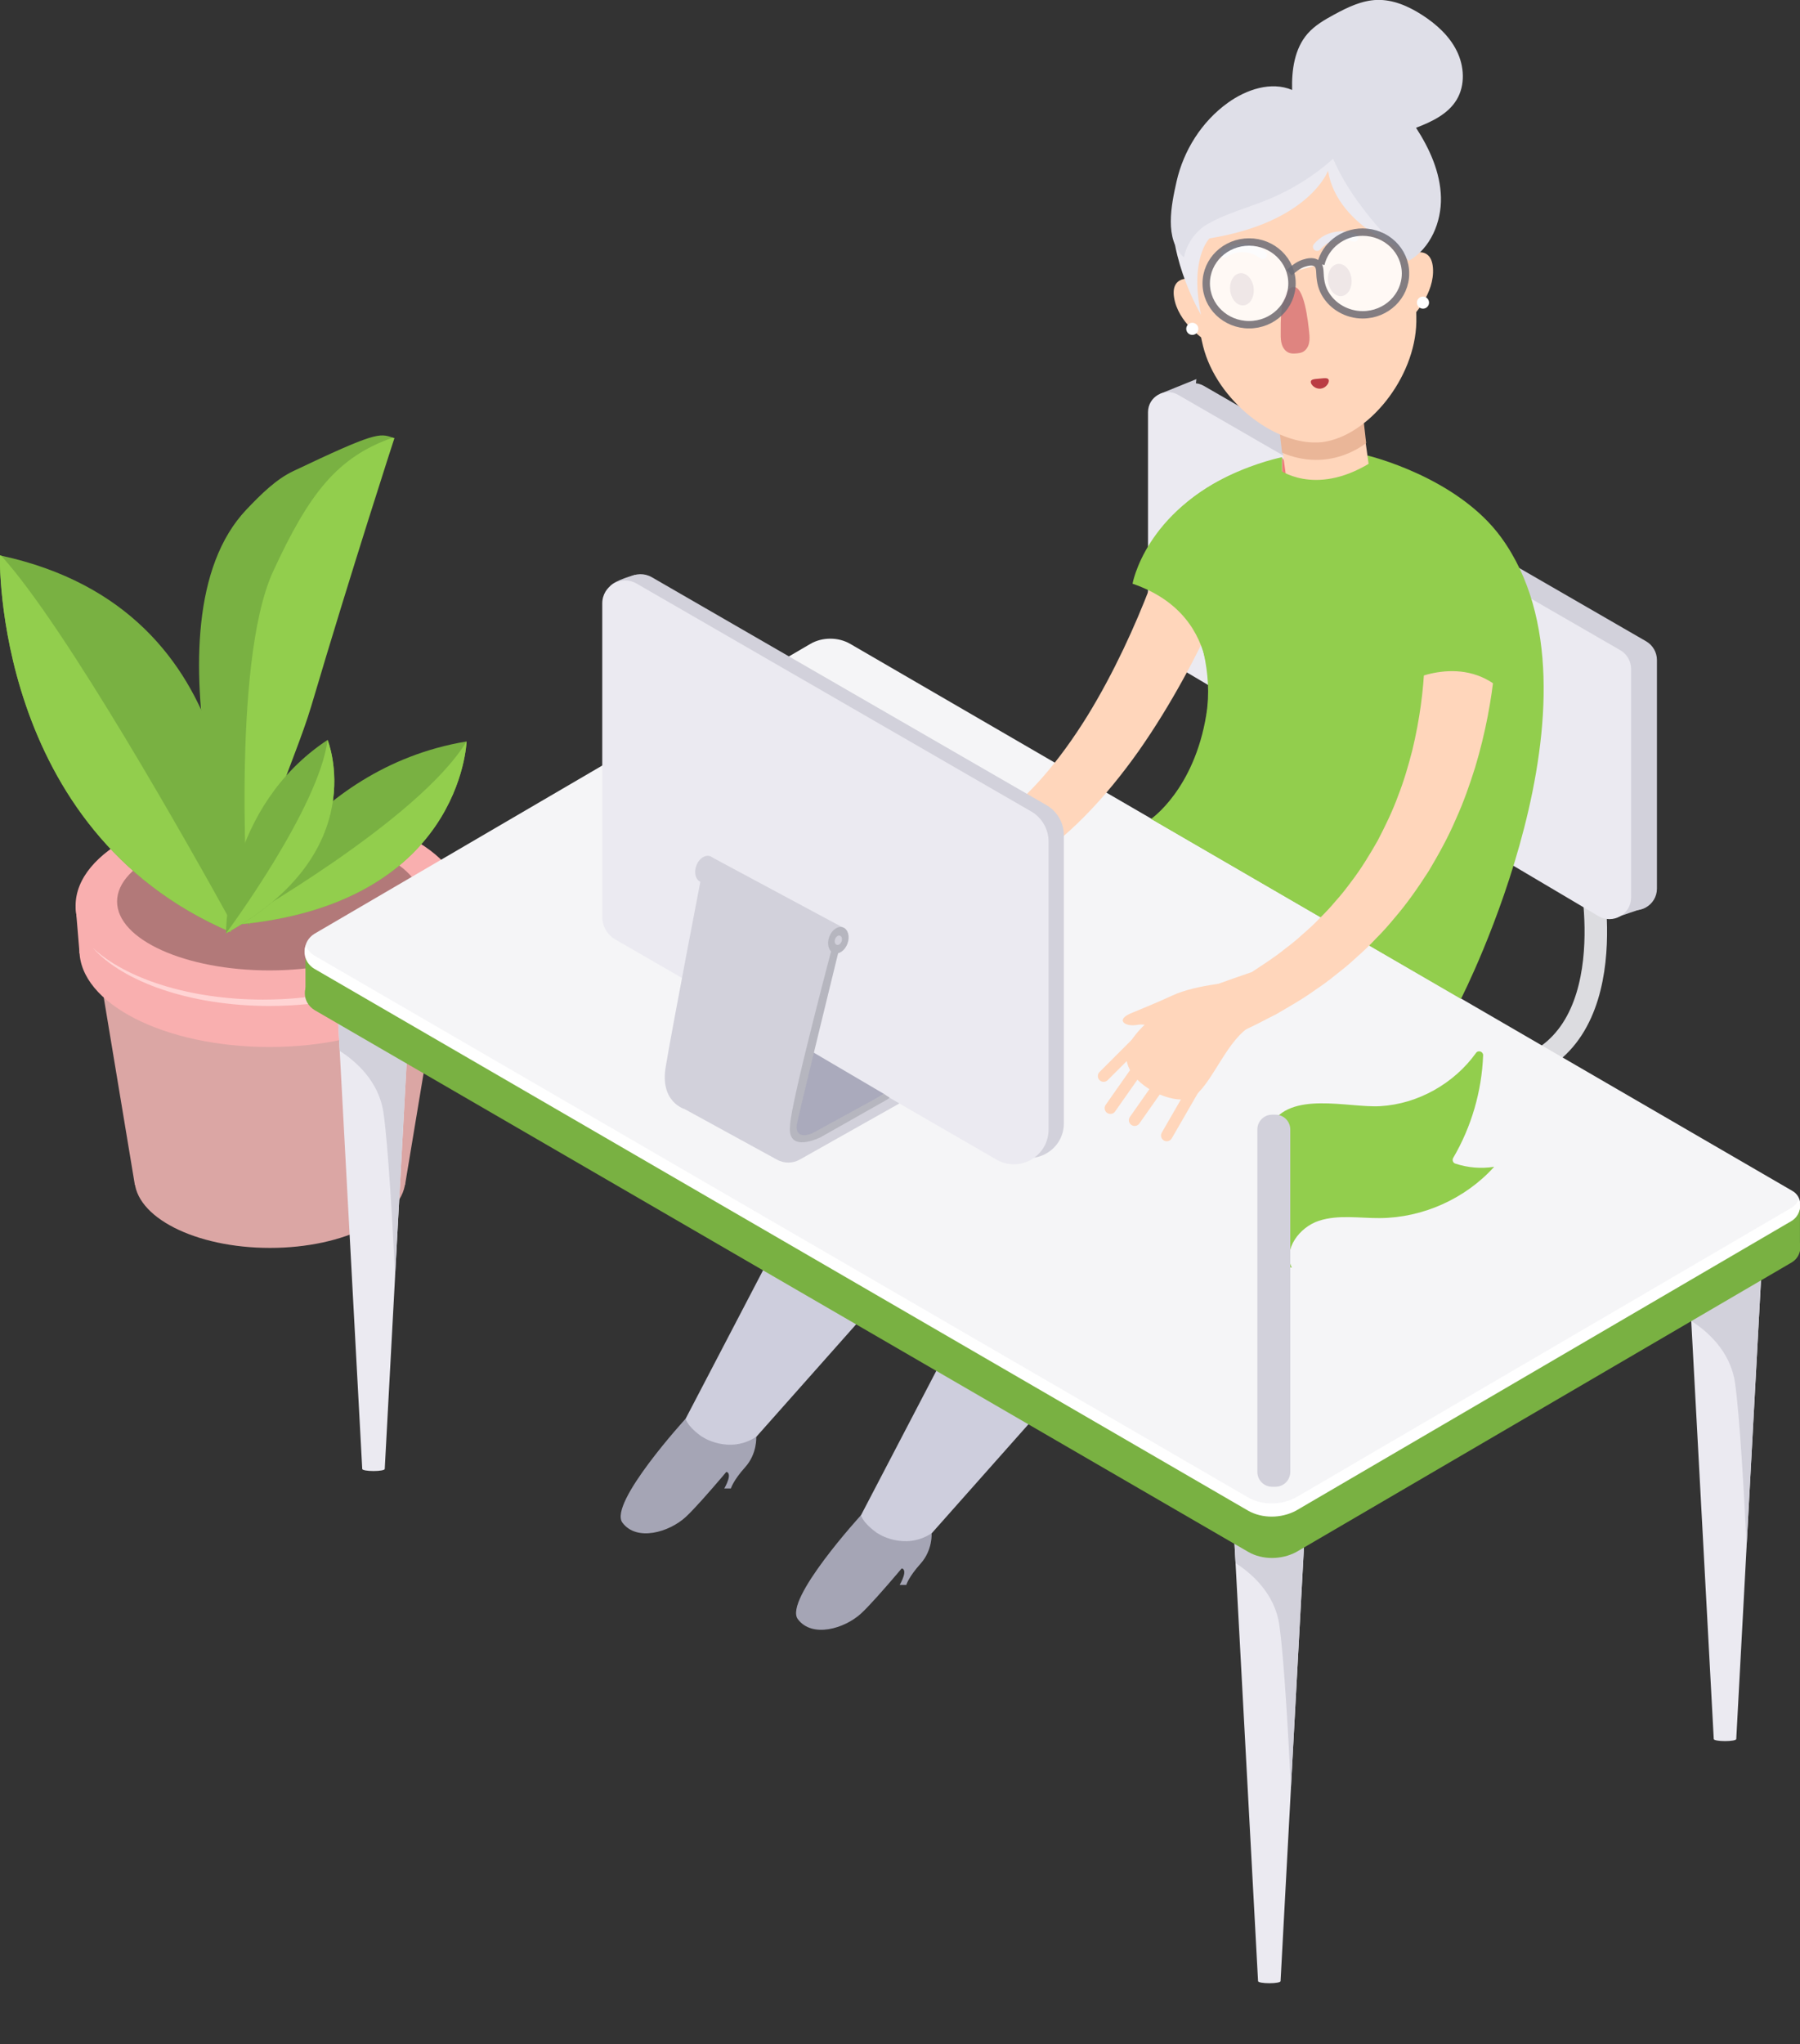 <?xml version="1.0" encoding="UTF-8" standalone="no"?>
<!-- Created with Inkscape (http://www.inkscape.org/) -->

<svg
   xmlns:dc="http://purl.org/dc/elements/1.1/"
   xmlns:cc="http://creativecommons.org/ns#"
   xmlns:rdf="http://www.w3.org/1999/02/22-rdf-syntax-ns#"
   xmlns:svg="http://www.w3.org/2000/svg"
   xmlns="http://www.w3.org/2000/svg"
   xmlns:sodipodi="http://sodipodi.sourceforge.net/DTD/sodipodi-0.dtd"
   xmlns:inkscape="http://www.inkscape.org/namespaces/inkscape"
   width="42.909mm"
   height="48.71mm"
   viewBox="0 0 42.909 48.71"
   version="1.1"
   id="svg4252"
   sodipodi:docname="cl-3.svg"
   inkscape:version="0.92.3 (unknown)">
  <rect x="0" y="0" width="42.909" height="48.71" fill="#333333" stroke="none"/>
  <defs
     id="defs4246">
    <clipPath
       clipPathUnits="userSpaceOnUse"
       id="clipPath3242">
      <path
         d="m 1376.82,2116.96 h 8.26 v -6.09 h -8.26 z"
         id="path3240"
         inkscape:connector-curvature="0" />
    </clipPath>
    <clipPath
       clipPathUnits="userSpaceOnUse"
       id="clipPath3222">
      <path
         d="m 1371.12,2116.29 h 6.3 v -6.08 h -6.3 z"
         id="path3220"
         inkscape:connector-curvature="0" />
    </clipPath>
    <clipPath
       clipPathUnits="userSpaceOnUse"
       id="clipPath2246">
      <path
         d="m 1345.151,2025.24 c 0,-1.392 2.72,-2.522 6.074,-2.522 v 0 c 3.356,0 6.075,1.13 6.075,2.522 v 0 c 0,1.393 -2.719,2.522 -6.075,2.522 v 0 c -3.354,0 -6.074,-1.129 -6.074,-2.522"
         id="path2244"
         inkscape:connector-curvature="0" />
    </clipPath>
    <mask
       maskUnits="userSpaceOnUse"
       x="0"
       y="0"
       width="1"
       height="1"
       id="mask2264">
      <g
         id="g2274">
        <g
           clip-path="url(#clipPath2254)"
           id="g2272">
          <g
             id="g2270">
            <g
               id="g2268">
              <path
                 d="M -32768,32767 H 32767 V -32768 H -32768 Z"
                 style="fill:url(#linearGradient2262);stroke:none"
                 id="path2266"
                 inkscape:connector-curvature="0" />
            </g>
          </g>
        </g>
      </g>
    </mask>
    <clipPath
       clipPathUnits="userSpaceOnUse"
       id="clipPath2254">
      <path
         d="M -32768,32767 H 32767 V -32768 H -32768 Z"
         id="path2252"
         inkscape:connector-curvature="0" />
    </clipPath>
    <linearGradient
       x1="0"
       y1="0"
       x2="1"
       y2="0"
       gradientUnits="userSpaceOnUse"
       gradientTransform="matrix(12.15,0,0,-12.15,1345.151,2025.24)"
       spreadMethod="pad"
       id="linearGradient2262">
      <stop
         style="stop-opacity:1;stop-color:#ffffff"
         offset="0"
         id="stop2256" />
      <stop
         style="stop-opacity:0;stop-color:#ffffff"
         offset="0.995"
         id="stop2258" />
      <stop
         style="stop-opacity:0;stop-color:#ffffff"
         offset="1"
         id="stop2260" />
    </linearGradient>
    <linearGradient
       x1="0"
       y1="0"
       x2="1"
       y2="0"
       gradientUnits="userSpaceOnUse"
       gradientTransform="matrix(12.15,0,0,-12.15,1345.151,2025.24)"
       spreadMethod="pad"
       id="linearGradient2286">
      <stop
         style="stop-opacity:1;stop-color:#bebecc"
         offset="0"
         id="stop2280" />
      <stop
         style="stop-opacity:1;stop-color:#f8f8fa"
         offset="0.995"
         id="stop2282" />
      <stop
         style="stop-opacity:1;stop-color:#f8f8fa"
         offset="1"
         id="stop2284" />
    </linearGradient>
    <clipPath
       clipPathUnits="userSpaceOnUse"
       id="clipPath2196">
      <path
         d="m 1332.323,2031.359 c 0,-1.392 2.72,-2.522 6.075,-2.522 v 0 c 3.355,0 6.075,1.13 6.075,2.522 v 0 c 0,1.393 -2.72,2.521 -6.075,2.521 v 0 c -3.355,0 -6.075,-1.128 -6.075,-2.521"
         id="path2194"
         inkscape:connector-curvature="0" />
    </clipPath>
    <mask
       maskUnits="userSpaceOnUse"
       x="0"
       y="0"
       width="1"
       height="1"
       id="mask2214">
      <g
         id="g2224">
        <g
           clip-path="url(#clipPath2204)"
           id="g2222">
          <g
             id="g2220">
            <g
               id="g2218">
              <path
                 d="M -32768,32767 H 32767 V -32768 H -32768 Z"
                 style="fill:url(#linearGradient2212);stroke:none"
                 id="path2216"
                 inkscape:connector-curvature="0" />
            </g>
          </g>
        </g>
      </g>
    </mask>
    <clipPath
       clipPathUnits="userSpaceOnUse"
       id="clipPath2204">
      <path
         d="M -32768,32767 H 32767 V -32768 H -32768 Z"
         id="path2202"
         inkscape:connector-curvature="0" />
    </clipPath>
    <linearGradient
       x1="0"
       y1="0"
       x2="1"
       y2="0"
       gradientUnits="userSpaceOnUse"
       gradientTransform="matrix(12.15,0,0,-12.15,1332.323,2031.359)"
       spreadMethod="pad"
       id="linearGradient2212">
      <stop
         style="stop-opacity:1;stop-color:#ffffff"
         offset="0"
         id="stop2206" />
      <stop
         style="stop-opacity:0;stop-color:#ffffff"
         offset="0.995"
         id="stop2208" />
      <stop
         style="stop-opacity:0;stop-color:#ffffff"
         offset="1"
         id="stop2210" />
    </linearGradient>
    <linearGradient
       x1="0"
       y1="0"
       x2="1"
       y2="0"
       gradientUnits="userSpaceOnUse"
       gradientTransform="matrix(12.15,0,0,-12.15,1332.323,2031.359)"
       spreadMethod="pad"
       id="linearGradient2236">
      <stop
         style="stop-opacity:1;stop-color:#bebecc"
         offset="0"
         id="stop2230" />
      <stop
         style="stop-opacity:1;stop-color:#f8f8fa"
         offset="0.995"
         id="stop2232" />
      <stop
         style="stop-opacity:1;stop-color:#f8f8fa"
         offset="1"
         id="stop2234" />
    </linearGradient>
    <clipPath
       clipPathUnits="userSpaceOnUse"
       id="clipPath2130">
      <path
         d="m 1307.1,2054.83 h 100.99 v -59.18 H 1307.1 Z"
         id="path2128"
         inkscape:connector-curvature="0" />
    </clipPath>
    <clipPath
       clipPathUnits="userSpaceOnUse"
       id="clipPath2134">
      <path
         d="m 1374.055,1996.05 33.484,19.567 c 0.74,0.469 0.74,1.54 0,1.943 l -63.607,36.92 c -0.806,0.469 -1.883,0.469 -2.69,0 l -33.484,-19.565 c -0.874,-0.537 -0.874,-1.742 0,-2.279 l 63.069,-36.586 c 0.942,-0.536 2.22,-0.536 3.228,0"
         id="path2132"
         inkscape:connector-curvature="0" />
    </clipPath>
    <mask
       maskUnits="userSpaceOnUse"
       x="0"
       y="0"
       width="1"
       height="1"
       id="mask2150">
      <g
         id="g2160">
        <g
           clip-path="url(#clipPath2138)"
           id="g2158">
          <g
             id="g2156">
            <g
               id="g2154">
              <path
                 d="M -32768,32767 H 32767 V -32768 H -32768 Z"
                 style="fill:url(#linearGradient2148);stroke:none"
                 id="path2152"
                 inkscape:connector-curvature="0" />
            </g>
          </g>
        </g>
      </g>
    </mask>
    <clipPath
       clipPathUnits="userSpaceOnUse"
       id="clipPath2138">
      <path
         d="M -32768,32767 H 32767 V -32768 H -32768 Z"
         id="path2136"
         inkscape:connector-curvature="0" />
    </clipPath>
    <linearGradient
       x1="0"
       y1="0"
       x2="1"
       y2="0"
       gradientUnits="userSpaceOnUse"
       gradientTransform="matrix(-82.267,-76.33,-76.33,82.267,1390.126,2055.405)"
       spreadMethod="pad"
       id="linearGradient2148">
      <stop
         style="stop-opacity:1;stop-color:#ffffff"
         offset="0"
         id="stop2140" />
      <stop
         style="stop-opacity:1;stop-color:#ffffff"
         offset="0.071"
         id="stop2142" />
      <stop
         style="stop-opacity:0.109;stop-color:#ffffff"
         offset="0.756"
         id="stop2144" />
      <stop
         style="stop-opacity:0.109;stop-color:#ffffff"
         offset="1"
         id="stop2146" />
    </linearGradient>
    <linearGradient
       x1="0"
       y1="0"
       x2="1"
       y2="0"
       gradientUnits="userSpaceOnUse"
       gradientTransform="matrix(-82.267,-76.33,-76.33,82.267,1390.126,2055.405)"
       spreadMethod="pad"
       id="linearGradient2170">
      <stop
         style="stop-opacity:1;stop-color:#bebecc"
         offset="0"
         id="stop2162" />
      <stop
         style="stop-opacity:1;stop-color:#bebecc"
         offset="0.071"
         id="stop2164" />
      <stop
         style="stop-opacity:1;stop-color:#f6f6f8"
         offset="0.756"
         id="stop2166" />
      <stop
         style="stop-opacity:1;stop-color:#f6f6f8"
         offset="1"
         id="stop2168" />
    </linearGradient>
  </defs>
  <sodipodi:namedview
     id="base"
     pagecolor="#ffffff"
     bordercolor="#666666"
     borderopacity="1.0"
     inkscape:pageopacity="0.0"
     inkscape:pageshadow="2"
     inkscape:zoom="0.98994949"
     inkscape:cx="147.75451"
     inkscape:cy="-37.386705"
     inkscape:document-units="mm"
     inkscape:current-layer="layer1"
     showgrid="false"
     inkscape:window-width="1859"
     inkscape:window-height="1149"
     inkscape:window-x="61"
     inkscape:window-y="27"
     inkscape:window-maximized="1" />
  <g
     inkscape:label="Layer 1"
     inkscape:groupmode="layer"
     id="layer1"
     transform="translate(-7.945,-226.408)">
    <g
       id="g2048"
       transform="matrix(0.353,0,0,-0.353,10.343,249.726)">
      <path
         d="M 0,0 11.437,-2.593 22.874,0 20.562,-13.925 12.37,-15.435 v -0.344 l -0.933,0.172 -0.933,-0.172 v 0.344 l -8.192,1.51 z"
         style="fill:#dba6a4;fill-opacity:1;fill-rule:nonzero;stroke:none"
         id="path2050"
         inkscape:connector-curvature="0" />
    </g>
    <g
       id="g2052"
       transform="matrix(0.353,0,0,-0.353,11.151,254.5)">
      <path
         d="m 0,0 c 0,-2.576 4.096,-4.665 9.15,-4.665 5.053,0 9.149,2.089 9.149,4.665 0,2.577 -4.096,4.665 -9.149,4.665 C 4.096,4.665 0,2.577 0,0"
         style="fill:#dba6a4;fill-opacity:1;fill-rule:nonzero;stroke:none"
         id="path2054"
         inkscape:connector-curvature="0" />
    </g>
    <g
       id="g2056"
       transform="matrix(0.353,0,0,-0.353,9.839,249.049)">
      <path
         d="m 0,0 c 0,-3.614 5.745,-6.543 12.833,-6.543 7.087,0 12.832,2.929 12.832,6.543 0,3.614 -5.745,6.543 -12.832,6.543 C 5.745,6.543 0,3.614 0,0"
         style="fill:#f9afaf;fill-opacity:1;fill-rule:nonzero;stroke:none"
         id="path2058"
         inkscape:connector-curvature="0" />
    </g>
    <g
       id="g2060"
       transform="matrix(0.353,0,0,-0.353,18.985,248.08)">
      <path
         d="M 0,0 -0.261,-2.961 -1.656,-4.116 -2.25,-1.411 Z"
         style="fill:#f99898;fill-opacity:1;fill-rule:nonzero;stroke:none"
         id="path2062"
         inkscape:connector-curvature="0" />
    </g>
    <g
       id="g2064"
       transform="matrix(0.353,0,0,-0.353,9.747,247.992)">
      <path
         d="m 0,0 0.269,-3.229 c 0,0 1.09,-0.463 1.09,-0.409 v 2.067 z"
         style="fill:#f9afaf;fill-opacity:1;fill-rule:nonzero;stroke:none"
         id="path2066"
         inkscape:connector-curvature="0" />
    </g>
    <g
       id="g2068"
       transform="matrix(0.353,0,0,-0.353,9.747,247.992)">
      <path
         d="m 0,0 c 0,-3.687 5.862,-6.676 13.093,-6.676 7.231,0 13.093,2.989 13.093,6.676 0,3.687 -5.862,6.676 -13.093,6.676 C 5.862,6.676 0,3.687 0,0"
         style="fill:#f9afaf;fill-opacity:1;fill-rule:nonzero;stroke:none"
         id="path2070"
         inkscape:connector-curvature="0" />
    </g>
    <g
       id="g2072"
       transform="matrix(0.353,0,0,-0.353,10.157,248.996)">
      <path
         d="m 0,0 c 2.052,-2.314 6.622,-3.924 11.928,-3.924 7.233,0 13.095,2.989 13.095,6.678 0,1.17 -0.591,2.268 -1.622,3.218 0.771,-0.848 1.201,-1.793 1.201,-2.789 0,-3.689 -5.861,-6.678 -13.094,-6.678 C 6.537,-3.495 2.217,-2.079 0,0"
         style="fill:#ffd4d4;fill-opacity:1;fill-rule:nonzero;stroke:none"
         id="path2074"
         inkscape:connector-curvature="0" />
    </g>
    <g
       id="g2076"
       transform="matrix(0.353,0,0,-0.353,10.736,247.892)">
      <path
         d="m 0,0 c 0,-2.568 4.606,-4.65 10.288,-4.65 5.682,0 10.288,2.082 10.288,4.65 0,2.568 -4.606,4.651 -10.288,4.651 C 4.606,4.651 0,2.568 0,0"
         style="fill:#b27979;fill-opacity:1;fill-rule:nonzero;stroke:none"
         id="path2078"
         inkscape:connector-curvature="0" />
    </g>
    <g
       id="g2080"
       transform="matrix(0.353,0,0,-0.353,13.439,248.618)">
      <path
         d="m 0,0 c 0,0 0.035,0.215 0.08,0.608 0.396,3.51 1.492,21.105 -15.567,24.798 -0.03,0.011 -0.055,0.016 -0.085,0.021 0,0 -0.491,-18.561 15.572,-25.427"
         style="fill:#79b142;fill-opacity:1;fill-rule:nonzero;stroke:none"
         id="path2082"
         inkscape:connector-curvature="0" />
    </g>
    <g
       id="g2084"
       transform="matrix(0.353,0,0,-0.353,13.886,248.482)">
      <path
         d="M 0,0 C 0,0 -0.002,0.005 0,0.016 -0.106,4.762 0.438,11.405 2.703,14.882 4.483,17.616 9.537,32.76 9.8,32.94 l 0.003,0.006 c 0,0 -0.036,0.015 -0.107,0.041 C 8.793,33.301 8.498,33.355 2.971,30.726 1.828,30.182 0.832,29.207 -0.188,28.134 -7.495,20.434 0,0 0,0"
         style="fill:#79b142;fill-opacity:1;fill-rule:nonzero;stroke:none"
         id="path2086"
         inkscape:connector-curvature="0" />
    </g>
    <g
       id="g2088"
       transform="matrix(0.353,0,0,-0.353,13.519,248.449)">
      <path
         d="M 0,0 C 15.367,1.303 15.718,12.384 15.718,12.384 4.715,10.56 0.145,0.327 0.005,0.005 Z"
         style="fill:#79b142;fill-opacity:1;fill-rule:nonzero;stroke:none"
         id="path2090"
         inkscape:connector-curvature="0" />
    </g>
    <g
       id="g2092"
       transform="matrix(0.353,0,0,-0.353,13.439,248.618)">
      <path
         d="m 0,0 c 0,0 0.035,0.215 0.08,0.608 -2.803,5.083 -11.217,20.032 -15.567,24.798 -0.03,0.011 -0.055,0.016 -0.085,0.021 0,0 -0.491,-18.561 15.572,-25.427"
         style="fill:#92ce4d;fill-opacity:1;fill-rule:nonzero;stroke:none"
         id="path2094"
         inkscape:connector-curvature="0" />
    </g>
    <g
       id="g2096"
       transform="matrix(0.353,0,0,-0.353,13.886,248.476)">
      <path
         d="m 0,0 c -0.106,4.746 3.019,10.886 4.196,14.865 2.736,9.246 5.607,18.065 5.607,18.065 0,0 -0.036,0.015 -0.107,0.041 C 5.947,31.66 4.047,29.208 1.619,23.952 -1.27,17.7 -0.096,0.57 0,0"
         style="fill:#92ce4d;fill-opacity:1;fill-rule:nonzero;stroke:none"
         id="path2098"
         inkscape:connector-curvature="0" />
    </g>
    <g
       id="g2100"
       transform="matrix(0.353,0,0,-0.353,13.519,248.449)">
      <path
         d="M 0,0 C 15.367,1.303 15.718,12.384 15.718,12.384 12.474,7.05 0.31,0.174 0.005,0.005 Z"
         style="fill:#92ce4d;fill-opacity:1;fill-rule:nonzero;stroke:none"
         id="path2102"
         inkscape:connector-curvature="0" />
    </g>
    <g
       id="g2104"
       transform="matrix(0.353,0,0,-0.353,13.333,248.651)">
      <path
         d="M 0,0 C 9.953,5.496 6.858,13.06 6.858,13.06 0,8.526 -0.001,0.264 0.002,0.005 Z"
         style="fill:#79b142;fill-opacity:1;fill-rule:nonzero;stroke:none"
         id="path2106"
         inkscape:connector-curvature="0" />
    </g>
    <g
       id="g2108"
       transform="matrix(0.353,0,0,-0.353,13.333,248.651)">
      <path
         d="M 0,0 C 9.953,5.496 6.858,13.06 6.858,13.06 6.278,8.495 0.157,0.21 0.002,0.005 Z"
         style="fill:#92ce4d;fill-opacity:1;fill-rule:nonzero;stroke:none"
         id="path2110"
         inkscape:connector-curvature="0" />
    </g>
    <g
       id="g2116"
       transform="matrix(0.353,0,0,-0.353,35.607,235.79)">
      <path
         d="M 0,0 2.431,0.984 2.189,-1.017 0.334,-2.373 Z"
         style="fill:#d2d1db;fill-opacity:1;fill-rule:nonzero;stroke:none"
         id="path2118"
         inkscape:connector-curvature="0" />
    </g>
    <g
       id="g2120"
       transform="matrix(0.353,0,0,-0.353,45.848,247.161)">
      <path
         d="M 0,0 C 0,0 2.562,-11.74 -5.391,-13.554"
         style="fill:none;stroke:#dcdce0;stroke-width:1.52;stroke-linecap:butt;stroke-linejoin:miter;stroke-miterlimit:10;stroke-dasharray:none;stroke-opacity:1"
         id="path2122"
         inkscape:connector-curvature="0" />
    </g>
    <g
       transform="matrix(0.353,0,0,-0.353,-447.396,979.138)"
       id="g2124">
      <g
         id="g2126" />
      <g
         id="g2188">
        <g
           clip-path="url(#clipPath2130)"
           id="g2186"
           style="opacity:0.46">
          <g
             id="g2184">
            <g
               clip-path="url(#clipPath2134)"
               id="g2182">
              <g
                 id="g2180">
                <g
                   id="g2172" />
                <g
                   mask="url(#mask2150)"
                   id="g2178">
                  <g
                     id="g2176">
                    <path
                       d="m 1374.055,1996.05 33.484,19.567 c 0.74,0.469 0.74,1.54 0,1.943 l -63.607,36.92 c -0.806,0.469 -1.883,0.469 -2.69,0 l -33.484,-19.565 c -0.874,-0.537 -0.874,-1.742 0,-2.279 l 63.069,-36.586 c 0.942,-0.536 2.22,-0.536 3.228,0"
                       style="fill:url(#linearGradient2170);stroke:none"
                       id="path2174"
                       inkscape:connector-curvature="0" />
                  </g>
                </g>
              </g>
            </g>
          </g>
        </g>
      </g>
    </g>
    <g
       transform="matrix(0.353,0,0,-0.353,-447.396,979.138)"
       id="g2190">
      <g
         id="g2192"
         clip-path="url(#clipPath2196)">
        <g
           id="g2198">
          <g
             id="g2200" />
          <g
             id="g2226"
             mask="url(#mask2214)">
            <g
               id="g2228">
              <path
                 d="m 1332.323,2031.359 c 0,-1.392 2.72,-2.522 6.075,-2.522 v 0 c 3.355,0 6.075,1.13 6.075,2.522 v 0 c 0,1.393 -2.72,2.521 -6.075,2.521 v 0 c -3.355,0 -6.075,-1.128 -6.075,-2.521"
                 style="fill:url(#linearGradient2236);stroke:none"
                 id="path2238"
                 inkscape:connector-curvature="0" />
            </g>
          </g>
        </g>
      </g>
    </g>
    <g
       transform="matrix(0.353,0,0,-0.353,-447.396,979.138)"
       id="g2240">
      <g
         id="g2242"
         clip-path="url(#clipPath2246)">
        <g
           id="g2248">
          <g
             id="g2250" />
          <g
             id="g2276"
             mask="url(#mask2264)">
            <g
               id="g2278">
              <path
                 d="m 1345.151,2025.24 c 0,-1.392 2.72,-2.522 6.074,-2.522 v 0 c 3.356,0 6.075,1.13 6.075,2.522 v 0 c 0,1.393 -2.719,2.522 -6.075,2.522 v 0 c -3.354,0 -6.074,-1.129 -6.074,-2.522"
                 style="fill:url(#linearGradient2286);stroke:none"
                 id="path2288"
                 inkscape:connector-curvature="0" />
            </g>
          </g>
        </g>
      </g>
    </g>
    <g
       id="g2298"
       transform="matrix(0.353,0,0,-0.353,30.56,258.511)">
      <path
         d="m 0,0 -6.354,-12.177 c 0,0 0.097,-2.119 3.917,-1.845 L 7.03,-3.356 Z"
         style="fill:#cecedd;fill-opacity:1;fill-rule:nonzero;stroke:none"
         id="path2300"
         inkscape:connector-curvature="0" />
    </g>
    <g
       id="g2302"
       transform="matrix(0.353,0,0,-0.353,28.47,262.516)">
      <path
         d="m 0,0 c 0,0 -5.233,-5.723 -4.267,-7.019 0.966,-1.296 3.163,-0.636 4.267,0.377 1.104,1.013 4.026,4.578 4.026,4.578 0,0 -1.273,-0.196 -2.592,0.628 C 0.115,-0.611 0,0 0,0"
         style="fill:#a5a5b5;fill-opacity:1;fill-rule:nonzero;stroke:none"
         id="path2304"
         inkscape:connector-curvature="0" />
    </g>
    <g
       id="g2306"
       transform="matrix(0.353,0,0,-0.353,30.153,262.948)">
      <path
         d="m 0,0 c 0,0 0.08,-1.13 -0.745,-2.048 -0.824,-0.919 -0.966,-1.438 -0.966,-1.438 h -0.447 c 0,0 0.706,1.178 0,1.131 -0.707,-0.047 -2.121,0.886 -2.121,0.886 L -3.654,0 c 0,0 1.805,-1.2 3.654,0"
         style="fill:#a5a5b5;fill-opacity:1;fill-rule:nonzero;stroke:none"
         id="path2308"
         inkscape:connector-curvature="0" />
    </g>
    <g
       id="g2310"
       transform="matrix(0.353,0,0,-0.353,26.379,256.212)">
      <path
         d="m 0,0 -6.354,-12.177 c 0,0 0.097,-2.119 3.917,-1.845 L 7.03,-3.356 Z"
         style="fill:#cecedd;fill-opacity:1;fill-rule:nonzero;stroke:none"
         id="path2312"
         inkscape:connector-curvature="0" />
    </g>
    <g
       id="g2314"
       transform="matrix(0.353,0,0,-0.353,46.404,248.294)">
      <path
         d="M 0,0 2.044,0.693 2.259,1.411 1.552,2.223 0.209,1.499 Z"
         style="fill:#d2d1db;fill-opacity:1;fill-rule:nonzero;stroke:none"
         id="path2316"
         inkscape:connector-curvature="0" />
    </g>
    <g
       id="g2318"
       transform="matrix(0.353,0,0,-0.353,36.645,235.605)">
      <path
         d="m 0,0 29.86,-17.24 c 0.452,-0.261 0.731,-0.743 0.731,-1.266 v -15.427 c 0,-1.132 -1.232,-1.835 -2.206,-1.258 l -29.7,17.579 c -0.445,0.263 -0.717,0.742 -0.717,1.258 V -1.173 C -2.032,-0.13 -0.903,0.521 0,0"
         style="fill:#d2d1db;fill-opacity:1;fill-rule:nonzero;stroke:none"
         id="path2320"
         inkscape:connector-curvature="0" />
    </g>
    <g
       id="g2322"
       transform="matrix(0.353,0,0,-0.353,36.029,235.817)">
      <path
         d="m 0,0 29.86,-17.24 c 0.452,-0.261 0.731,-0.743 0.731,-1.266 v -15.427 c 0,-1.132 -1.232,-1.835 -2.206,-1.258 l -29.7,17.579 c -0.445,0.263 -0.717,0.742 -0.717,1.258 V -1.173 C -2.032,-0.13 -0.903,0.521 0,0"
         style="fill:#ebeaf1;fill-opacity:1;fill-rule:nonzero;stroke:none"
         id="path2324"
         inkscape:connector-curvature="0" />
    </g>
    <g
       id="g2326"
       transform="matrix(0.353,0,0,-0.353,50.853,255.159)">
      <path
         d="m 0,0 v -2.882 l -2.016,0.857 -0.22,1.137 z"
         style="fill:#79b142;fill-opacity:1;fill-rule:nonzero;stroke:none"
         id="path2328"
         inkscape:connector-curvature="0" />
    </g>
    <g
       id="g2330"
       transform="matrix(0.353,0,0,-0.353,39.162,260.791)">
      <path
         d="m 0,0 -0.246,-4.651 -1.011,-18.653 v -0.033 l -0.699,-13.007 c 0,-0.082 -0.336,-0.14 -0.756,-0.14 -0.419,0 -0.764,0.058 -0.764,0.14 L -4.996,-8.127 -5.144,-5.415 -5.431,0 -2.712,-0.419 Z"
         style="fill:#ebeaf1;fill-opacity:1;fill-rule:nonzero;stroke:none"
         id="path2332"
         inkscape:connector-curvature="0" />
    </g>
    <g
       id="g2334"
       transform="matrix(0.353,0,0,-0.353,39.075,262.432)">
      <path
         d="m 0,0 -1.011,-18.653 c -0.156,3.23 -0.46,8.752 -0.78,10.978 -0.304,2.186 -1.931,3.55 -2.959,4.199 l -0.147,2.712 2.161,1.372 z"
         style="fill:#d2d1db;fill-opacity:1;fill-rule:nonzero;stroke:none"
         id="path2336"
         inkscape:connector-curvature="0" />
    </g>
    <g
       id="g2338"
       transform="matrix(0.353,0,0,-0.353,17.807,248.585)">
      <path
         d="m 0,0 -0.246,-4.651 -1.011,-18.653 v -0.033 l -0.699,-13.007 c 0,-0.082 -0.336,-0.14 -0.756,-0.14 -0.419,0 -0.764,0.058 -0.764,0.14 L -4.996,-8.127 -5.144,-5.415 -5.431,0 -2.712,-0.419 Z"
         style="fill:#ebeaf1;fill-opacity:1;fill-rule:nonzero;stroke:none"
         id="path2340"
         inkscape:connector-curvature="0" />
    </g>
    <g
       id="g2342"
       transform="matrix(0.353,0,0,-0.353,17.72,250.226)">
      <path
         d="m 0,0 -1.011,-18.653 c -0.156,3.229 -0.46,8.751 -0.78,10.978 -0.304,2.186 -1.931,3.55 -2.959,4.199 l -0.147,2.712 2.161,1.372 z"
         style="fill:#d2d1db;fill-opacity:1;fill-rule:nonzero;stroke:none"
         id="path2344"
         inkscape:connector-curvature="0" />
    </g>
    <g
       id="g2346"
       transform="matrix(0.353,0,0,-0.353,50.025,255.021)">
      <path
         d="m 0,0 -0.247,-4.651 -1.01,-18.653 v -0.033 l -0.699,-13.007 c 0,-0.082 -0.337,-0.14 -0.756,-0.14 -0.419,0 -0.764,0.058 -0.764,0.14 l -1.52,28.217 -0.148,2.712 -0.288,5.415 2.72,-0.419 z"
         style="fill:#ebeaf1;fill-opacity:1;fill-rule:nonzero;stroke:none"
         id="path2348"
         inkscape:connector-curvature="0" />
    </g>
    <g
       id="g2350"
       transform="matrix(0.353,0,0,-0.353,49.938,256.661)">
      <path
         d="m 0,0 -1.011,-18.653 c -0.156,3.23 -0.46,8.751 -0.78,10.978 -0.304,2.186 -1.931,3.55 -2.958,4.199 l -0.148,2.712 2.161,1.372 z"
         style="fill:#d2d1db;fill-opacity:1;fill-rule:nonzero;stroke:none"
         id="path2352"
         inkscape:connector-curvature="0" />
    </g>
    <g
       id="g2354"
       transform="matrix(0.353,0,0,-0.353,15.227,249.039)">
      <path
         d="m 0,0 v -3.021 l 1.77,-0.266 1.911,2.179 z"
         style="fill:#79b142;fill-opacity:1;fill-rule:nonzero;stroke:none"
         id="path2356"
         inkscape:connector-curvature="0" />
    </g>
    <g
       id="g2358"
       transform="matrix(0.353,0,0,-0.353,38.846,263.394)">
      <path
         d="m 0,0 33.485,19.567 c 0.739,0.469 0.739,1.54 0,1.943 l -63.607,36.92 c -0.807,0.469 -1.884,0.469 -2.691,0 L -66.297,38.864 c -0.874,-0.536 -0.874,-1.742 0,-2.278 L -3.228,0 C -2.286,-0.536 -1.008,-0.536 0,0"
         style="fill:#79b142;fill-opacity:1;fill-rule:nonzero;stroke:none"
         id="path2360"
         inkscape:connector-curvature="0" />
    </g>
    <g
       id="g2362"
       transform="matrix(0.353,0,0,-0.353,38.508,237.311)">
      <path
         d="M 0,0 C 0,0 1.635,-2.781 5.773,0.115 V -2.064 L 0,-2.465 Z"
         style="fill:#ef7b7b;fill-opacity:1;fill-rule:nonzero;stroke:none"
         id="path2364"
         inkscape:connector-curvature="0" />
    </g>
    <g
       id="g2366"
       transform="matrix(0.353,0,0,-0.353,49.762,255.419)">
      <path
         d="m 0,0 -0.032,-2.881 -3.91,-0.521 v 2.523 z"
         style="fill:#79b142;fill-opacity:1;fill-rule:nonzero;stroke:none"
         id="path2368"
         inkscape:connector-curvature="0" />
    </g>
    <g
       id="g2370"
       transform="matrix(0.353,0,0,-0.353,38.846,262.378)">
      <path
         d="m 0,0 33.485,19.566 c 0.739,0.47 0.739,1.541 0,1.944 l -63.607,36.92 c -0.807,0.469 -1.884,0.469 -2.691,0 L -66.297,38.864 c -0.874,-0.536 -0.874,-1.742 0,-2.278 L -3.228,0 C -2.286,-0.536 -1.008,-0.536 0,0"
         style="fill:#f5f5f7;fill-opacity:1;fill-rule:nonzero;stroke:none"
         id="path2372"
         inkscape:connector-curvature="0" />
    </g>
    <g
       id="g2374"
       transform="matrix(0.353,0,0,-0.353,50.658,255.502)">
      <path
         d="m 0,0 -33.483,-19.567 c -1.01,-0.534 -2.287,-0.534 -3.229,0 L -99.78,17.021 c -0.588,0.36 -0.78,1.023 -0.575,1.583 0.099,-0.271 0.291,-0.517 0.575,-0.691 l 63.068,-36.586 c 0.942,-0.536 2.219,-0.536 3.229,0 L 0,0.894 C 0.22,1.033 0.375,1.228 0.461,1.441 0.674,0.957 0.519,0.332 0,0"
         style="fill:#ffffff;fill-opacity:1;fill-rule:nonzero;stroke:none"
         id="path2376"
         inkscape:connector-curvature="0" />
    </g>
    <g
       id="g2378"
       transform="matrix(0.353,0,0,-0.353,42.772,250.212)">
      <path
         d="m 0,0 c 0,0 10.475,20.427 2.734,31.127 -2.982,4.122 -9.046,5.555 -9.046,5.555 l -0.873,-1.574 -2.769,-0.623 -2.131,0.764 v 1.319 c 0,0 -6.707,-1.319 -8.71,-6.087 0,0 4.517,-5.644 3.596,-11.298 -0.823,-5.056 -3.73,-7.035 -3.73,-7.035"
         style="fill:#92ce4d;fill-opacity:1;fill-rule:nonzero;stroke:none"
         id="path2380"
         inkscape:connector-curvature="0" />
    </g>
    <g
       id="g2382"
       transform="matrix(0.353,0,0,-0.353,43.581,240.055)">
      <path
         d="m 0,0 c 0,0 0.019,-0.182 0.054,-0.523 0.03,-0.325 0.061,-0.784 0.081,-1.362 0.038,-1.154 0.032,-2.785 -0.169,-4.723 -0.189,-1.938 -0.594,-4.184 -1.296,-6.524 -0.365,-1.165 -0.782,-2.36 -1.315,-3.532 -0.505,-1.182 -1.141,-2.331 -1.808,-3.455 -0.707,-1.101 -1.452,-2.18 -2.292,-3.157 -0.409,-0.496 -0.83,-0.974 -1.278,-1.417 -0.428,-0.462 -0.88,-0.887 -1.338,-1.29 -0.443,-0.42 -0.908,-0.796 -1.371,-1.154 -0.452,-0.373 -0.912,-0.711 -1.376,-1.017 -0.899,-0.653 -1.816,-1.157 -2.644,-1.647 -0.861,-0.424 -1.626,-0.866 -2.349,-1.149 -0.715,-0.3 -1.326,-0.594 -1.854,-0.764 -1.042,-0.373 -1.638,-0.586 -1.638,-0.586 -0.769,-0.275 -1.615,0.125 -1.89,0.894 -0.266,0.742 0.098,1.556 0.814,1.859 l 0.09,0.038 c 0,0 0.535,0.225 1.473,0.62 0.476,0.18 1.013,0.481 1.647,0.785 0.642,0.29 1.302,0.729 2.054,1.146 0.712,0.479 1.504,0.967 2.26,1.586 0.393,0.289 0.78,0.607 1.154,0.954 0.387,0.334 0.774,0.681 1.136,1.067 0.378,0.37 0.749,0.757 1.094,1.176 0.365,0.4 0.703,0.831 1.031,1.276 0.674,0.873 1.257,1.833 1.811,2.803 0.516,0.994 1.008,2 1.384,3.039 0.403,1.027 0.703,2.076 0.965,3.096 0.494,2.052 0.742,4.021 0.813,5.713 0.084,1.693 0.011,3.103 -0.074,4.067 -0.043,0.481 -0.089,0.854 -0.124,1.094 -0.036,0.223 -0.055,0.342 -0.055,0.342 l -0.013,0.083 C -5.244,0.72 -4.302,2.02 -2.92,2.24 -1.538,2.461 -0.239,1.52 -0.018,0.137 -0.011,0.094 -0.005,0.043 0,0"
         style="fill:#ffd6bb;fill-opacity:1;fill-rule:nonzero;stroke:none"
         id="path2384"
         inkscape:connector-curvature="0" />
    </g>
    <g
       id="g2386"
       transform="matrix(0.353,0,0,-0.353,37.556,239.502)">
      <path
         d="m 0,0 c 0,0 -0.043,-0.12 -0.124,-0.345 -0.08,-0.213 -0.199,-0.525 -0.35,-0.922 -0.306,-0.784 -0.759,-1.883 -1.351,-3.181 -1.177,-2.595 -2.933,-5.979 -5.148,-9.137 -1.112,-1.575 -2.341,-3.089 -3.64,-4.405 -1.294,-1.318 -2.666,-2.432 -3.967,-3.24 -0.653,-0.4 -1.269,-0.749 -1.853,-1 -0.565,-0.279 -1.1,-0.449 -1.53,-0.604 -0.432,-0.151 -0.793,-0.217 -1.029,-0.285 -0.239,-0.06 -0.367,-0.092 -0.367,-0.092 -0.888,-0.224 -1.79,0.315 -2.013,1.203 -0.214,0.848 0.268,1.708 1.085,1.979 l 0.173,0.057 c 0,0 0.093,0.031 0.268,0.088 0.172,0.064 0.433,0.121 0.75,0.257 0.316,0.14 0.706,0.283 1.129,0.528 0.433,0.214 0.899,0.52 1.398,0.867 0.995,0.703 2.078,1.688 3.123,2.887 1.047,1.197 2.058,2.599 2.975,4.077 1.83,2.966 3.282,6.21 4.229,8.682 0.477,1.236 0.837,2.279 1.071,3.006 0.113,0.36 0.202,0.643 0.263,0.836 0.053,0.183 0.082,0.281 0.082,0.281 l 0.008,0.029 c 0.393,1.343 1.8,2.114 3.143,1.721 C -0.331,2.894 0.439,1.487 0.047,0.144 0.033,0.098 0.016,0.045 0,0"
         style="fill:#ffd6bb;fill-opacity:1;fill-rule:nonzero;stroke:none"
         id="path2388"
         inkscape:connector-curvature="0" />
    </g>
    <g
       id="g2390"
       transform="matrix(0.353,0,0,-0.353,41.495,242.657)">
      <path
         d="M 0,0 C 0,0 3.872,2.079 6.631,-0.818 L 6.917,7.521 4.213,10.585 0.556,10.207 -1.706,7.38 Z"
         style="fill:#92ce4d;fill-opacity:1;fill-rule:nonzero;stroke:none"
         id="path2392"
         inkscape:connector-curvature="0" />
    </g>
    <g
       id="g2394"
       transform="matrix(0.353,0,0,-0.353,36.704,243.445)">
      <path
         d="m 0,0 c 0,0 1.579,6.604 -4.989,8.858 0,0 0.852,4.889 7.127,7.557 L 5.349,13.664 5.723,9.235 Z"
         style="fill:#92ce4d;fill-opacity:1;fill-rule:nonzero;stroke:none"
         id="path2396"
         inkscape:connector-curvature="0" />
    </g>
    <g
       id="g2398"
       transform="matrix(0.353,0,0,-0.353,37.739,249.59)">
      <path
         d="m 0,0 c -2.654,-0.915 -6.349,-2.09 -7.998,-4.561 -1.649,-2.471 3.015,-4.78 4.288,-3.743 1.272,1.036 2.214,3.863 3.863,4.758 0,0 0.884,3.904 -0.153,3.546"
         style="fill:#ffd6bb;fill-opacity:1;fill-rule:nonzero;stroke:none"
         id="path2400"
         inkscape:connector-curvature="0" />
    </g>
    <g
       id="g2402"
       transform="matrix(0.353,0,0,-0.353,34.914,253.216)">
      <path
         d="M 0,0 V 0 C 0.175,-0.123 0.419,-0.08 0.542,0.095 L 3.039,3.652 C 3.162,3.827 3.12,4.071 2.945,4.193 2.77,4.316 2.526,4.273 2.403,4.099 L -0.095,0.542 C -0.218,0.366 -0.175,0.123 0,0"
         style="fill:#ffd6bb;fill-opacity:1;fill-rule:nonzero;stroke:none"
         id="path2404"
         inkscape:connector-curvature="0" />
    </g>
    <g
       id="g2406"
       transform="matrix(0.353,0,0,-0.353,35.69,253.587)">
      <path
         d="M 0,0 V 0 C 0.185,-0.107 0.424,-0.043 0.531,0.142 L 2.704,3.906 C 2.811,4.092 2.747,4.331 2.562,4.437 2.377,4.544 2.138,4.48 2.031,4.295 L -0.142,0.531 C -0.249,0.346 -0.185,0.107 0,0"
         style="fill:#ffd6bb;fill-opacity:1;fill-rule:nonzero;stroke:none"
         id="path2408"
         inkscape:connector-curvature="0" />
    </g>
    <g
       id="g2410"
       transform="matrix(0.353,0,0,-0.353,34.336,252.929)">
      <path
         d="M 0,0 V 0 C 0.175,-0.123 0.419,-0.08 0.542,0.095 L 3.039,3.652 C 3.162,3.827 3.12,4.071 2.945,4.193 2.77,4.316 2.526,4.274 2.403,4.099 L -0.095,0.542 C -0.218,0.366 -0.175,0.123 0,0"
         style="fill:#ffd6bb;fill-opacity:1;fill-rule:nonzero;stroke:none"
         id="path2412"
         inkscape:connector-curvature="0" />
    </g>
    <g
       id="g2414"
       transform="matrix(0.353,0,0,-0.353,34.156,252.149)">
      <path
         d="m 0,0 v 0 c 0.151,-0.151 0.399,-0.151 0.55,0 l 3.073,3.073 c 0.151,0.152 0.151,0.399 0,0.55 -0.151,0.151 -0.398,0.151 -0.55,0 L 0,0.55 C -0.151,0.398 -0.151,0.151 0,0"
         style="fill:#ffd6bb;fill-opacity:1;fill-rule:nonzero;stroke:none"
         id="path2416"
         inkscape:connector-curvature="0" />
    </g>
    <g
       id="g2418"
       transform="matrix(0.353,0,0,-0.353,34.947,250.538)">
      <path
         d="M 0,0 C 0,0 1.881,0.771 2.65,1.137 4.299,1.92 7.209,2.085 7.209,2.085 L 2.12,-1.19 c 0,0 -1.072,0.495 -1.849,0.354 C -0.507,-0.978 -1.26,-0.483 0,0"
         style="fill:#ffd6bb;fill-opacity:1;fill-rule:nonzero;stroke:none"
         id="path2420"
         inkscape:connector-curvature="0" />
    </g>
    <g
       id="g2422"
       transform="matrix(0.353,0,0,-0.353,23.081,240.109)">
      <path
         d="m 0,0 c 0,0 -1.339,-0.347 -1.678,-0.761 -0.339,-0.414 0.839,-0.775 0.839,-0.775 l 1.306,0.212 z"
         style="fill:#d2d1db;fill-opacity:1;fill-rule:nonzero;stroke:none"
         id="path2424"
         inkscape:connector-curvature="0" />
    </g>
    <g
       id="g2426"
       transform="matrix(0.353,0,0,-0.353,22.667,240.638)">
      <path
         d="m 0,0 v -21.163 c 0,-0.628 0.335,-1.208 0.879,-1.522 L 26.626,-37.55 c 1.561,-0.901 3.511,0.225 3.511,2.027 v 19.45 c 0,0.837 -0.446,1.61 -1.17,2.028 L 2.32,1.34 C 1.289,1.935 0,1.191 0,0"
         style="fill:#d2d1db;fill-opacity:1;fill-rule:nonzero;stroke:none"
         id="path2428"
         inkscape:connector-curvature="0" />
    </g>
    <g
       id="g2430"
       transform="matrix(0.353,0,0,-0.353,22.302,240.788)">
      <path
         d="m 0,0 v -21.163 c 0,-0.628 0.335,-1.208 0.879,-1.522 L 26.626,-37.55 c 1.561,-0.901 3.511,0.225 3.511,2.027 v 19.45 c 0,0.837 -0.446,1.61 -1.17,2.028 L 2.32,1.34 C 1.289,1.935 0,1.191 0,0"
         style="fill:#ebeaf1;fill-opacity:1;fill-rule:nonzero;stroke:none"
         id="path2432"
         inkscape:connector-curvature="0" />
    </g>
    <g
       id="g2434"
       transform="matrix(0.353,0,0,-0.353,24.289,260.217)">
      <path
         d="m 0,0 c 0,0 -5.233,-5.723 -4.267,-7.019 0.966,-1.296 3.163,-0.636 4.267,0.377 1.104,1.013 4.026,4.578 4.026,4.578 0,0 -1.273,-0.196 -2.592,0.628 C 0.115,-0.611 0,0 0,0"
         style="fill:#a5a5b5;fill-opacity:1;fill-rule:nonzero;stroke:none"
         id="path2436"
         inkscape:connector-curvature="0" />
    </g>
    <g
       id="g2438"
       transform="matrix(0.353,0,0,-0.353,25.972,260.649)">
      <path
         d="m 0,0 c 0,0 0.08,-1.13 -0.745,-2.048 -0.824,-0.919 -0.966,-1.438 -0.966,-1.438 h -0.447 c 0,0 0.706,1.178 0,1.131 -0.707,-0.047 -2.121,0.885 -2.121,0.885 L -3.654,0 c 0,0 1.805,-1.2 3.654,0"
         style="fill:#a5a5b5;fill-opacity:1;fill-rule:nonzero;stroke:none"
         id="path2440"
         inkscape:connector-curvature="0" />
    </g>
    <g
       id="g2442"
       transform="matrix(0.353,0,0,-0.353,24.979,247.198)">
      <path
         d="m 0,0 c -0.174,-0.478 -0.592,-0.765 -0.933,-0.641 -0.341,0.124 -0.477,0.613 -0.302,1.091 0.174,0.478 0.592,0.765 0.933,0.641 C 0.039,0.967 0.174,0.478 0,0"
         style="fill:#d2d1db;fill-opacity:1;fill-rule:nonzero;stroke:none"
         id="path2444"
         inkscape:connector-curvature="0" />
    </g>
    <g
       id="g2446"
       transform="matrix(0.353,0,0,-0.353,28.098,248.544)">
      <path
         d="M 0,0 -9.143,4.905 -9.442,4.166 -1.915,-0.899 Z"
         style="fill:#d2d1db;fill-opacity:1;fill-rule:nonzero;stroke:none"
         id="path2448"
         inkscape:connector-curvature="0" />
    </g>
    <g
       id="g2450"
       transform="matrix(0.353,0,0,-0.353,27.319,251.479)">
      <path
         d="m 0,0 4.819,-2.831 c 0,0 -3.57,-2.187 -3.629,-2.211 -0.059,-0.023 -2.227,-0.883 -2.227,-0.883 l -0.318,1.178 z"
         style="fill:#aaaabc;fill-opacity:1;fill-rule:nonzero;stroke:none"
         id="path2452"
         inkscape:connector-curvature="0" />
    </g>
    <g
       id="g2454"
       transform="matrix(0.353,0,0,-0.353,29.158,252.57)">
      <path
         d="m 0,0 -0.394,0.261 -5.62,-3.082 0.105,-0.484 3.288,1.25 z"
         style="fill:#b6b6bf;fill-opacity:1;fill-rule:nonzero;stroke:none"
         id="path2456"
         inkscape:connector-curvature="0" />
    </g>
    <g
       id="g2458"
       transform="matrix(0.353,0,0,-0.353,28.033,248.68)">
      <path
         d="m 0,0 c 0,0 -3.018,-12.306 -3.098,-12.834 -0.061,-0.4 0.055,-1.148 1.513,-0.373 l -2.055,-1.421 -1.802,0.278 0.247,5.089 3.69,10.057 z"
         style="fill:#b6b6bf;fill-opacity:1;fill-rule:nonzero;stroke:none"
         id="path2460"
         inkscape:connector-curvature="0" />
    </g>
    <g
       id="g2462"
       transform="matrix(0.353,0,0,-0.353,24.742,246.888)">
      <path
         d="m 0,0 8.927,-4.744 c 0,0 -3.159,-11.807 -3.159,-13.267 -0.185,-1.878 2.05,-0.754 2.05,-0.754 l 4.699,2.659 0.639,-0.369 -6.726,-3.787 c -0.476,-0.27 -1.057,-0.275 -1.537,-0.012 l -6.254,3.423 c 0,0 -1.696,0.476 -1.258,2.892 C -2.229,-11.556 0,0 0,0"
         style="fill:#d2d1db;fill-opacity:1;fill-rule:nonzero;stroke:none"
         id="path2464"
         inkscape:connector-curvature="0" />
    </g>
    <g
       id="g2466"
       transform="matrix(0.353,0,0,-0.353,28.148,248.894)">
      <path
         d="m 0,0 c -0.174,-0.478 -0.592,-0.765 -0.933,-0.641 -0.341,0.124 -0.476,0.613 -0.302,1.091 0.174,0.478 0.592,0.766 0.933,0.641 C 0.039,0.967 0.174,0.478 0,0"
         style="fill:#b6b6bf;fill-opacity:1;fill-rule:nonzero;stroke:none"
         id="path2468"
         inkscape:connector-curvature="0" />
    </g>
    <g
       id="g2470"
       transform="matrix(0.353,0,0,-0.353,28.007,248.843)">
      <path
         d="m 0,0 c -0.062,-0.169 -0.209,-0.271 -0.33,-0.227 -0.121,0.044 -0.169,0.217 -0.107,0.386 0.062,0.169 0.209,0.271 0.33,0.227 C 0.014,0.342 0.062,0.169 0,0"
         style="fill:#d2d1db;fill-opacity:1;fill-rule:nonzero;stroke:none"
         id="path2472"
         inkscape:connector-curvature="0" />
    </g>
    <g
       id="g2474"
       transform="matrix(0.353,0,0,-0.353,38.588,238.264)">
      <path
         d="M 0,0 5.84,0.665 5.045,6.365 -0.559,5.729 0.005,1.688 Z"
         style="fill:#ffd6bb;fill-opacity:1;fill-rule:nonzero;stroke:none"
         id="path2476"
         inkscape:connector-curvature="0" />
    </g>
    <g
       id="g2478"
       transform="matrix(0.353,0,0,-0.353,40.512,236.968)">
      <path
         d="m 0,0 c -0.555,-0.411 -1.498,-0.954 -2.752,-1.096 -1.255,-0.143 -2.295,0.175 -2.928,0.451 l -0.187,1.648 5.68,0.645 z"
         style="fill:#eab698;fill-opacity:1;fill-rule:nonzero;stroke:none"
         id="path2480"
         inkscape:connector-curvature="0" />
    </g>
    <g
       id="g2482"
       transform="matrix(0.353,0,0,-0.353,41.463,232.507)">
      <path
         d="M 0,0 C 0,0 1.681,0.931 1.816,-0.804 1.95,-2.539 0.46,-4.055 0.46,-4.055 Z"
         style="fill:#ffd6bb;fill-opacity:1;fill-rule:nonzero;stroke:none"
         id="path2484"
         inkscape:connector-curvature="0" />
    </g>
    <g
       id="g2486"
       transform="matrix(0.353,0,0,-0.353,36.493,233.071)">
      <path
         d="M 0,0 C 0,0 -1.847,0.531 -1.589,-1.19 -1.331,-2.912 0.46,-4.055 0.46,-4.055 Z"
         style="fill:#ffd6bb;fill-opacity:1;fill-rule:nonzero;stroke:none"
         id="path2488"
         inkscape:connector-curvature="0" />
    </g>
    <g
       id="g2490"
       transform="matrix(0.353,0,0,-0.353,38.686,230.14)">
      <path
         d="m 0,0 c 0.397,0.059 5.797,0.792 8.171,-2.44 0,0 0.42,-7.104 0.39,-8.721 -0.071,-3.807 -3.276,-7.726 -6.347,-8.113 v -0.002 C 2.205,-19.277 2.197,-19.277 2.188,-19.278 2.18,-19.279 2.171,-19.281 2.163,-19.282 l -10e-4,0.002 c -3.079,-0.311 -7.081,2.79 -8.003,6.484 -0.392,1.569 -1.575,8.587 -1.575,8.587 C -5.827,-0.528 -0.4,-0.032 0,0"
         style="fill:#ffd6bb;fill-opacity:1;fill-rule:nonzero;stroke:none"
         id="path2492"
         inkscape:connector-curvature="0" />
    </g>
    <g
       id="g2494"
       transform="matrix(0.353,0,0,-0.353,39.603,230.479)">
      <path
         d="m 0,0 c 0,0 -1.277,-3.473 -8.004,-4.561 0,0 -1.374,-1.327 -0.569,-5.168 0,0 -2.173,3.649 -1.932,7.241 0.24,3.591 9.062,5.457 10.564,4.393 0,0 4.809,0.562 5.61,-3.159 0.802,-3.722 0.128,-4.341 0.128,-4.341 0,0 -5.16,1.64 -5.797,5.595"
         style="fill:#ebeaf1;fill-opacity:1;fill-rule:nonzero;stroke:none"
         id="path2496"
         inkscape:connector-curvature="0" />
    </g>
    <g
       id="g2498"
       transform="matrix(0.353,0,0,-0.353,41.723,233.636)">
      <path
         d="m 0,0 c 0.026,-0.225 0.228,-0.386 0.453,-0.36 0.224,0.025 0.385,0.228 0.36,0.452 C 0.787,0.317 0.585,0.478 0.36,0.452 0.136,0.427 -0.026,0.224 0,0"
         style="fill:#ffffff;fill-opacity:1;fill-rule:nonzero;stroke:none"
         id="path2500"
         inkscape:connector-curvature="0" />
    </g>
    <g
       id="g2502"
       transform="matrix(0.353,0,0,-0.353,36.224,234.261)">
      <path
         d="m 0,0 c 0.026,-0.224 0.228,-0.386 0.453,-0.36 0.224,0.025 0.385,0.228 0.36,0.452 C 0.787,0.317 0.585,0.478 0.36,0.453 0.136,0.427 -0.026,0.224 0,0"
         style="fill:#ffffff;fill-opacity:1;fill-rule:nonzero;stroke:none"
         id="path2504"
         inkscape:connector-curvature="0" />
    </g>
    <g
       id="g2506"
       transform="matrix(0.353,0,0,-0.353,39.192,235.515)">
      <path
         d="M 0,0 C 0.019,-0.205 0.319,-0.472 0.656,-0.44 0.992,-0.409 1.237,-0.091 1.218,0.114 1.198,0.319 0.932,0.269 0.595,0.238 0.259,0.207 -0.019,0.205 0,0"
         style="fill:#ba3c43;fill-opacity:1;fill-rule:nonzero;stroke:none"
         id="path2508"
         inkscape:connector-curvature="0" />
    </g>
    <g
       id="g2510"
       transform="matrix(0.353,0,0,-0.353,37.271,233.335)">
      <path
         d="M 0,0 C -0.071,0.599 0.225,1.126 0.662,1.178 1.099,1.23 1.511,0.787 1.582,0.188 1.653,-0.411 1.357,-0.938 0.92,-0.99 0.483,-1.042 0.071,-0.599 0,0"
         style="fill:#915c5c;fill-opacity:1;fill-rule:nonzero;stroke:none"
         id="path2512"
         inkscape:connector-curvature="0" />
    </g>
    <g
       id="g2514"
       transform="matrix(0.353,0,0,-0.353,37.085,232.364)">
      <path
         d="M 0,0 C 1.192,0.783 2.425,0.268 2.91,-0.114 3.032,-0.21 3.053,-0.386 2.957,-0.508 2.861,-0.63 2.684,-0.651 2.562,-0.555 2.551,-0.546 1.464,0.29 0.309,-0.469 0.253,-0.506 0.188,-0.52 0.125,-0.514 0.044,-0.505 -0.032,-0.462 -0.08,-0.389 -0.166,-0.259 -0.13,-0.085 0,0"
         style="fill:#ebeaf1;fill-opacity:1;fill-rule:nonzero;stroke:none"
         id="path2516"
         inkscape:connector-curvature="0" />
    </g>
    <g
       id="g2518"
       transform="matrix(0.353,0,0,-0.353,39.604,233.114)">
      <path
         d="M 0,0 C -0.071,0.599 0.225,1.126 0.662,1.178 1.099,1.23 1.511,0.787 1.582,0.188 1.653,-0.411 1.357,-0.938 0.92,-0.99 0.483,-1.042 0.071,-0.599 0,0"
         style="fill:#915c5c;fill-opacity:1;fill-rule:nonzero;stroke:none"
         id="path2520"
         inkscape:connector-curvature="0" />
    </g>
    <g
       id="g2522"
       transform="matrix(0.353,0,0,-0.353,39.267,232.224)">
      <path
         d="M 0,0 C 0.93,1.081 2.257,0.925 2.829,0.692 2.973,0.633 3.041,0.469 2.983,0.326 2.924,0.183 2.76,0.114 2.616,0.172 2.603,0.177 1.328,0.681 0.427,-0.366 0.382,-0.417 0.324,-0.448 0.262,-0.459 0.182,-0.473 0.096,-0.453 0.03,-0.396 -0.088,-0.295 -0.101,-0.118 0,0"
         style="fill:#ebeaf1;fill-opacity:1;fill-rule:nonzero;stroke:none"
         id="path2524"
         inkscape:connector-curvature="0" />
    </g>
    <g
       id="g2526"
       transform="matrix(0.353,0,0,-0.353,38.475,234.364)">
      <path
         d="M 0,0 C -0.002,-0.252 0.005,-0.51 0.088,-0.748 0.171,-0.986 0.342,-1.205 0.581,-1.287 0.734,-1.34 0.9,-1.333 1.061,-1.32 c 0.144,0.012 0.291,0.03 0.421,0.094 0.226,0.11 0.371,0.345 0.428,0.59 0.057,0.244 0.038,0.5 0.011,0.749 C 1.858,0.688 1.6,3.415 0.771,3.148 -0.077,2.875 0.006,0.661 0,0"
         style="fill:#df8480;fill-opacity:1;fill-rule:nonzero;stroke:none"
         id="path2528"
         inkscape:connector-curvature="0" />
    </g>
    <g
       id="g2530"
       transform="matrix(0.353,0,0,-0.353,38.409,237.582)">
      <path
         d="M 0,0 C 0,0 2.435,-1.915 6.214,0.395 L 7.532,-1.379 6.214,-3.101 0.551,-3.365 -0.869,-0.821 Z"
         style="fill:#92ce4d;fill-opacity:1;fill-rule:nonzero;stroke:none"
         id="path2532"
         inkscape:connector-curvature="0" />
    </g>
    <g
       id="g2894"
       transform="matrix(0.353,0,0,-0.353,40.849,252.769)">
      <path
         d="M 0,0 C 2.547,0.151 4.984,1.527 6.466,3.597 6.614,3.804 6.954,3.685 6.944,3.431 6.852,1.006 6.153,-1.396 4.925,-3.489 4.84,-3.634 4.903,-3.824 5.062,-3.876 5.904,-4.157 6.813,-4.233 7.69,-4.093 5.747,-6.246 2.879,-7.534 -0.02,-7.556 c -1.384,-0.011 -2.809,0.246 -4.125,-0.182 -1.315,-0.428 -2.436,-1.925 -1.828,-3.167 -0.608,0.145 -0.845,0.871 -0.958,1.486 -0.34,1.849 -1.469,6.277 -0.494,8.09 C -6.128,1.081 -2.154,-0.128 0,0"
         style="fill:#92ce4d;fill-opacity:1;fill-rule:nonzero;stroke:none"
         id="path2896"
         inkscape:connector-curvature="0" />
    </g>
    <g
       id="g2898"
       transform="matrix(0.353,0,0,-0.353,38.35,261.839)">
      <path
         d="m 0,0 h -0.222 c -0.553,0 -1.001,0.448 -1.001,1 v 23.119 c 0,0.553 0.448,1.001 1.001,1.001 H 0 c 0.552,0 1,-0.448 1,-1.001 V 1 C 1,0.448 0.552,0 0,0"
         style="fill:#d2d1db;fill-opacity:1;fill-rule:nonzero;stroke:none"
         id="path2900"
         inkscape:connector-curvature="0" />
    </g>
    <g
       id="g3212"
       transform="matrix(0.353,0,0,-0.353,37.213,228.859)">
      <path
         d="m 0,0 c 1.254,0.902 2.921,1.468 4.345,0.871 -0.037,1.348 0.162,2.792 1.051,3.805 0.482,0.549 1.128,0.925 1.771,1.274 0.91,0.495 1.875,0.967 2.91,0.998 1.087,0.033 2.133,-0.427 3.047,-1.016 0.958,-0.617 1.839,-1.41 2.343,-2.433 0.505,-1.022 0.58,-2.301 -0.005,-3.28 -0.582,-0.975 -1.686,-1.497 -2.748,-1.902 0.916,-1.411 1.639,-3.008 1.681,-4.69 0.042,-1.681 -0.707,-3.451 -2.164,-4.292 -1.976,2.09 -3.981,4.247 -5.116,6.889 C 5.807,-4.94 4.3,-5.88 2.679,-6.543 1.264,-7.121 -0.247,-7.495 -1.549,-8.295 -1.691,-8.382 -2.695,-9.103 -2.963,-10.433 -4.305,-9.221 -3.811,-6.884 -3.462,-5.326 -2.989,-3.218 -1.761,-1.267 0,0"
         style="fill:#dfdfe8;fill-opacity:1;fill-rule:nonzero;stroke:none"
         id="path3214"
         inkscape:connector-curvature="0" />
    </g>
    <g
       transform="matrix(0.353,0,0,-0.353,-447.396,979.138)"
       id="g3216">
      <g
         id="g3218" />
      <g
         id="g3234">
        <g
           clip-path="url(#clipPath3222)"
           id="g3232"
           style="opacity:0.85">
          <g
             transform="translate(1377.167,2113.25)"
             id="g3226">
            <path
               d="m 0,0 c 0,-1.542 -1.297,-2.792 -2.896,-2.792 -1.599,0 -2.896,1.25 -2.896,2.792 0,1.542 1.297,2.792 2.896,2.792 C -1.297,2.792 0,1.542 0,0"
               style="fill:#ffffff;fill-opacity:1;fill-rule:nonzero;stroke:none"
               id="path3224"
               inkscape:connector-curvature="0" />
          </g>
          <g
             transform="translate(1377.167,2113.25)"
             id="g3230">
            <path
               d="m 0,0 c 0,-1.542 -1.297,-2.792 -2.896,-2.792 -1.599,0 -2.896,1.25 -2.896,2.792 0,1.542 1.297,2.792 2.896,2.792 C -1.297,2.792 0,1.542 0,0 Z"
               style="fill:none;stroke:#6d6d77;stroke-width:0.5;stroke-linecap:butt;stroke-linejoin:miter;stroke-miterlimit:10;stroke-dasharray:none;stroke-opacity:1"
               id="path3228"
               inkscape:connector-curvature="0" />
          </g>
        </g>
      </g>
    </g>
    <g
       transform="matrix(0.353,0,0,-0.353,-447.396,979.138)"
       id="g3236">
      <g
         id="g3238" />
      <g
         id="g3250">
        <g
           clip-path="url(#clipPath3242)"
           id="g3248"
           style="opacity:0.85">
          <g
             transform="translate(1379.115,2114.544)"
             id="g3246">
            <path
               d="m 0,0 c 0.295,1.24 1.447,2.165 2.823,2.165 1.599,0 2.895,-1.25 2.895,-2.792 0,-1.542 -1.296,-2.791 -2.895,-2.791 -1.037,0 -2.036,0.552 -2.547,1.46 -0.269,0.479 -0.323,0.952 -0.345,1.488 -0.026,0.635 -0.468,0.741 -1.096,0.532 -0.369,-0.122 -0.676,-0.38 -0.972,-0.632"
               style="fill:#ffffff;fill-opacity:1;fill-rule:nonzero;stroke:#6d6d77;stroke-width:0.5;stroke-linecap:butt;stroke-linejoin:miter;stroke-miterlimit:10;stroke-dasharray:none;stroke-opacity:1"
               id="path3244"
               inkscape:connector-curvature="0" />
          </g>
        </g>
      </g>
    </g>
  </g>
</svg>
